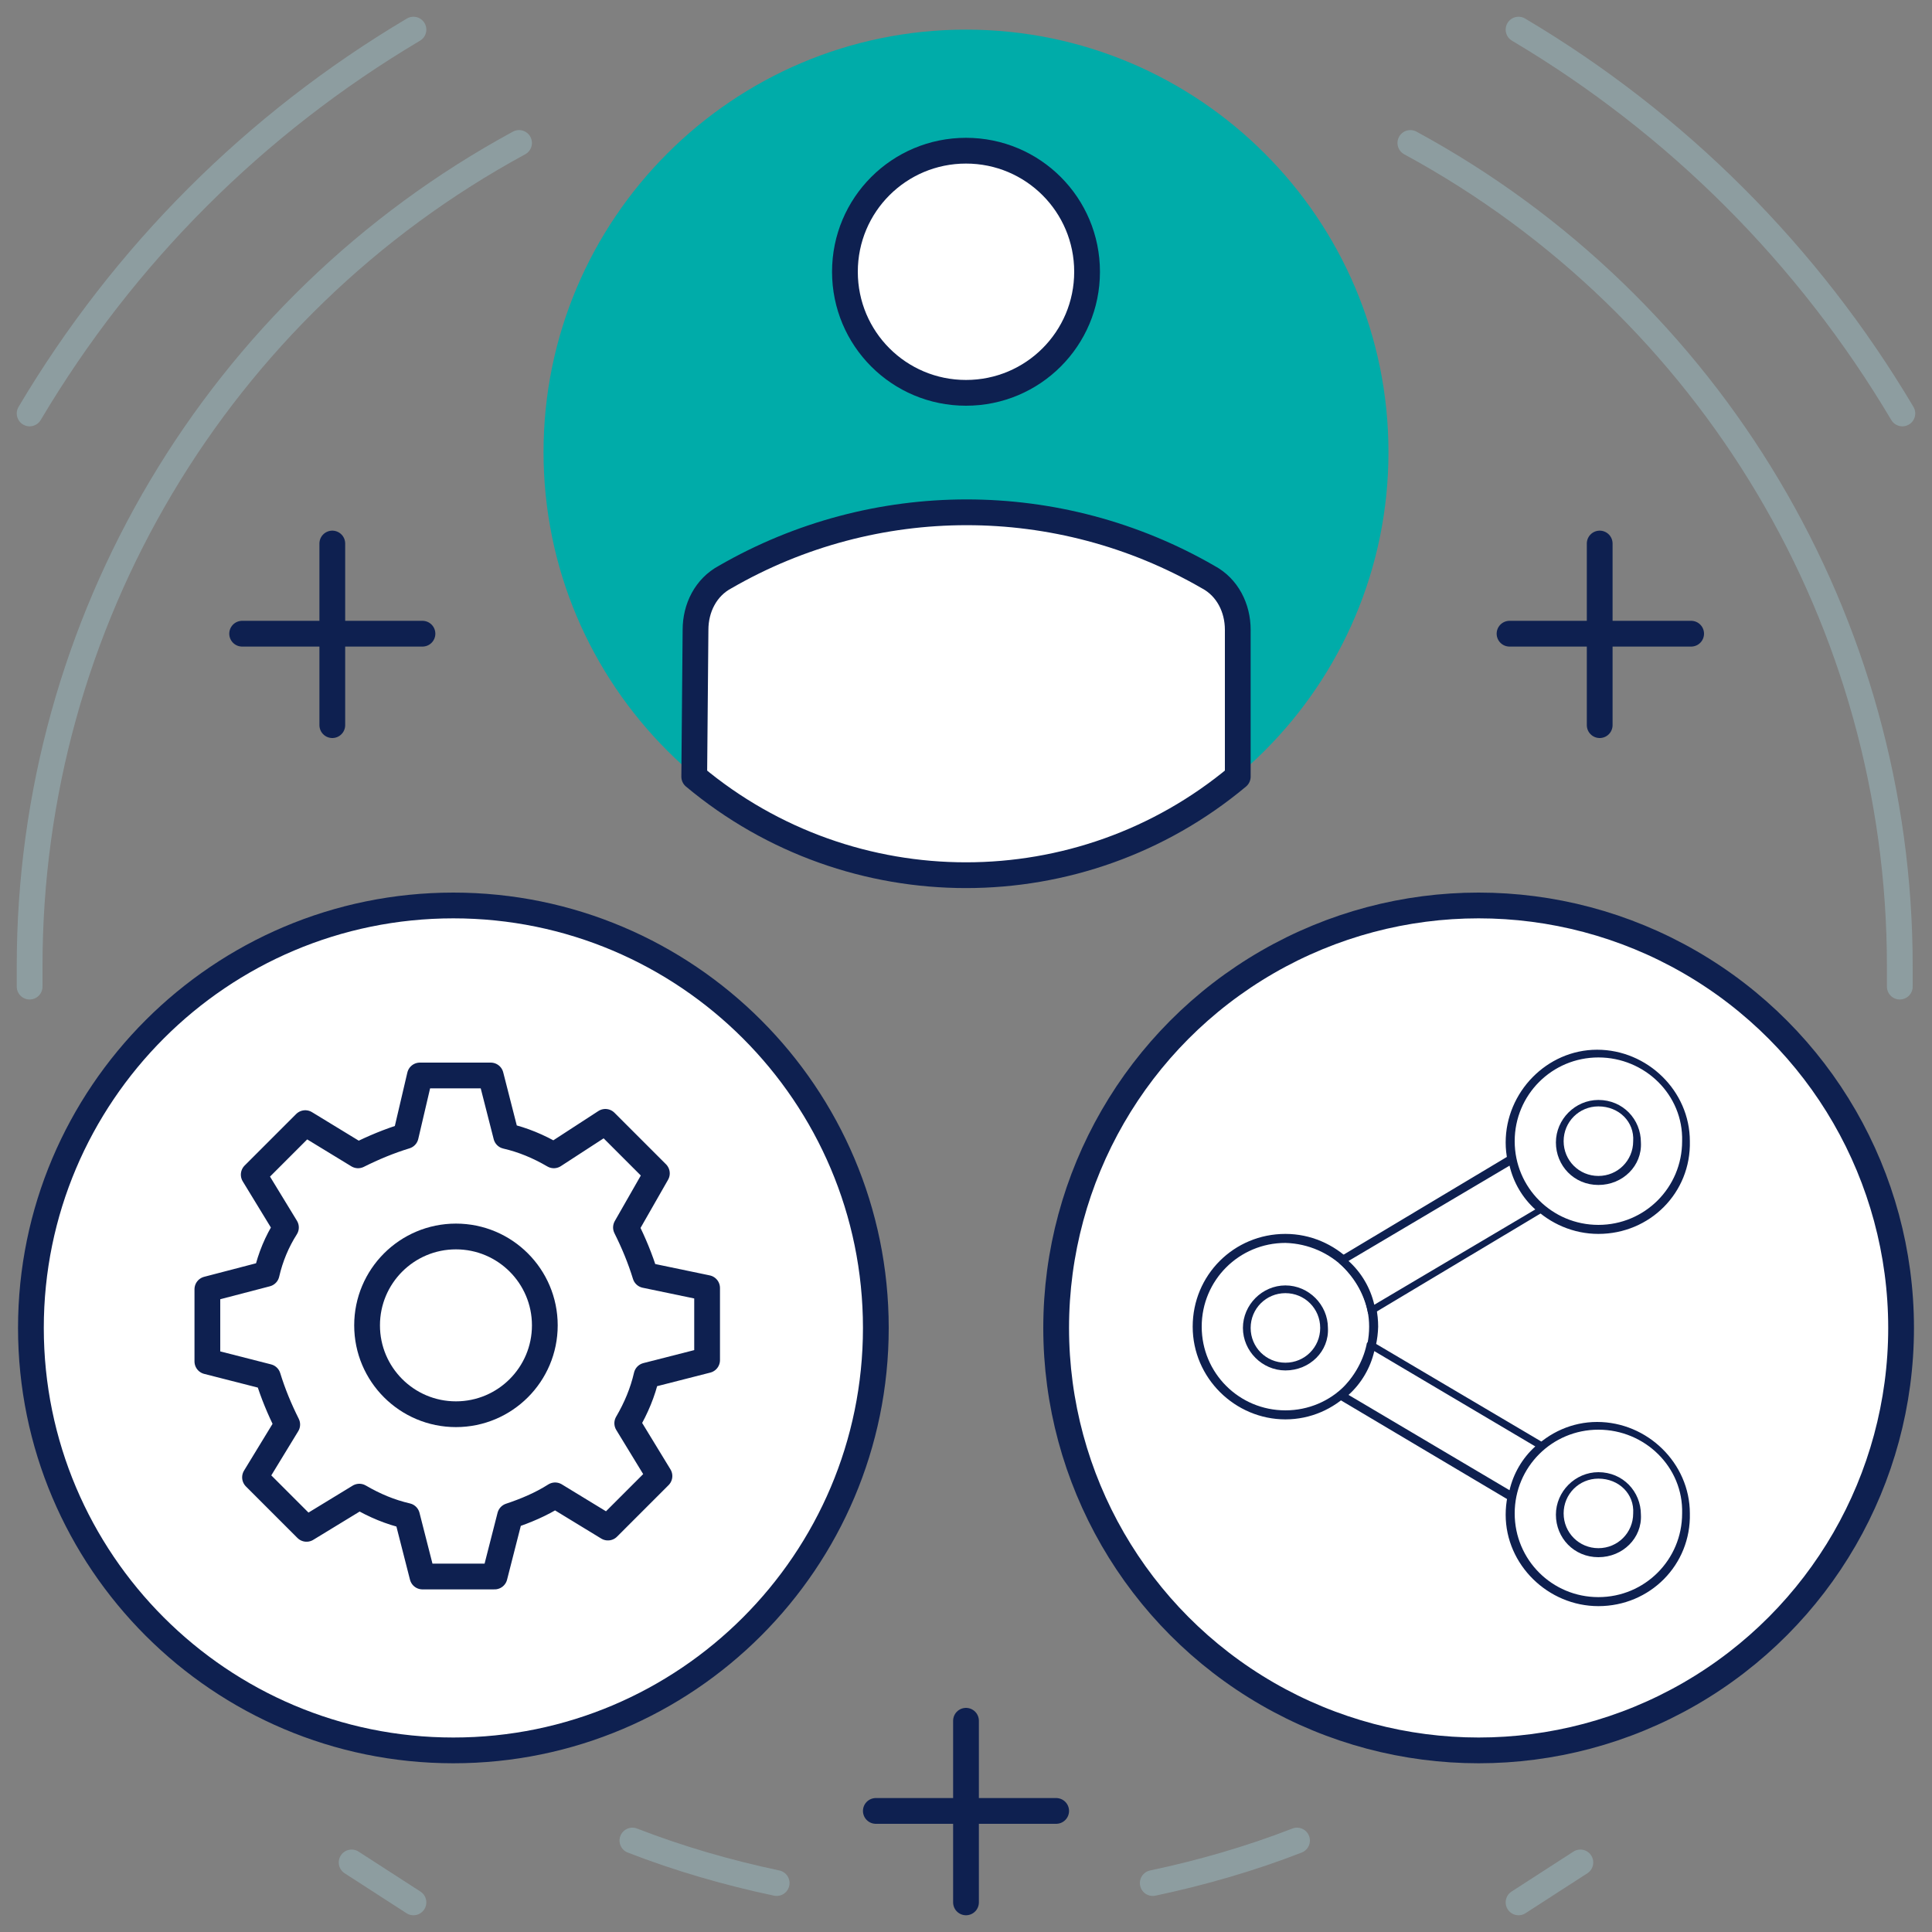 <?xml version="1.0" encoding="utf-8"?>
<!-- Generator: Adobe Illustrator 27.0.1, SVG Export Plug-In . SVG Version: 6.00 Build 0)  -->
<svg version="1.1" id="Calque_1" xmlns="http://www.w3.org/2000/svg" xmlns:xlink="http://www.w3.org/1999/xlink" x="0px" y="0px"
	 viewBox="0 0 150 150" style="enable-background:new 0 0 150 150;" xml:space="preserve">
<rect x="0" y="0" width="150" height="150" fill="#808080" stroke="none"/>
<style type="text/css">
	.st0{fill:#FFFFFF;fill-opacity:0;}
	.st1{fill:#FFFFFF;stroke:#0E2050;stroke-width:2;stroke-linecap:round;stroke-linejoin:round;}
	.st2{fill:#00ACA9;}
	.st3{fill:none;stroke:#0E2050;stroke-width:2;stroke-linecap:round;stroke-linejoin:round;}
	.st4{fill:none;stroke:#8D9DA0;stroke-width:2;stroke-linecap:round;stroke-linejoin:round;}
	.st5{fill-rule:evenodd;clip-rule:evenodd;fill:#FFFFFF;}
	.st6{fill:#0E2050;}
	.st7{fill:#FFFFFF;}
</style>
<rect x="0" y="0" class="st0" width="149.9" height="149.9"/>
<path class="st1" d="M35.2,70.3C17.1,70.3,2.4,85,2.4,103.1s14.7,32.8,32.8,32.8S68,121.2,68,103.1v0l0,0C68,85,53.3,70.3,35.2,70.3
	z"/>
<path class="st2" d="M75,2.3C56.9,2.3,42.2,17,42.2,35.1S56.9,67.9,75,67.9s32.8-14.7,32.8-32.8l0,0C107.8,17,93.1,2.3,75,2.3z"/>
<circle class="st1" cx="114.8" cy="103.1" r="32.8"/>
<line class="st3" x1="124.2" y1="42.2" x2="124.2" y2="56.3"/>
<line class="st3" x1="131.3" y1="49.2" x2="117.2" y2="49.2"/>
<line class="st3" x1="25.8" y1="42.2" x2="25.8" y2="56.3"/>
<line class="st3" x1="32.8" y1="49.2" x2="18.8" y2="49.2"/>
<line class="st3" x1="75" y1="133.6" x2="75" y2="147.7"/>
<line class="st3" x1="82" y1="140.6" x2="68" y2="140.6"/>
<path class="st1" d="M53.9,60.3c12.2,10.2,30,10.2,42.2,0V48.9c0-1.7-0.8-3.3-2.3-4.1c-11.6-6.7-25.9-6.7-37.5,0
	c-1.5,0.8-2.3,2.4-2.3,4.1L53.9,60.3z"/>
<path class="st1" d="M75,30.5c5.2,0,9.4-4.2,9.4-9.4c0-5.2-4.2-9.4-9.4-9.4c-5.2,0-9.4,4.2-9.4,9.4S69.8,30.5,75,30.5L75,30.5z"/>
<path class="st4" d="M147.7,32.1c-7.3-12.3-17.5-22.5-29.8-29.8 M32.1,2.3C19.8,9.6,9.6,19.8,2.3,32.1 M27.3,144.6l4.8,3.1
	 M117.9,147.7l4.8-3.1"/>
<path class="st4" d="M40.3,11.1C16.9,23.8,2.3,48.3,2.3,75v1.6 M49.1,142.9c3.6,1.4,7.4,2.5,11.2,3.3 M89.5,146.2
	c3.8-0.8,7.6-1.9,11.2-3.3 M147.5,76.6V75c0-26.7-14.6-51.2-38-63.9"/>
<path class="st1" d="M31.5,88.2c-1.3,0.4-2.5,0.9-3.7,1.5l-4.1-2.5l-2,2l-2,2l2.5,4.1c-0.7,1.1-1.2,2.3-1.5,3.6l-4.6,1.2v5.6
	l4.7,1.2c0.4,1.3,0.9,2.5,1.5,3.7l-2.5,4.1l2,2l2,2l4.1-2.5c1.2,0.7,2.4,1.2,3.7,1.5l1.2,4.7h5.6l1.2-4.7c1.2-0.4,2.4-0.9,3.5-1.6
	l4.1,2.5l2-2l2-2l-2.5-4.1c0.7-1.2,1.2-2.4,1.5-3.7l4.7-1.2v-5.6L50.1,99c-0.4-1.3-0.9-2.5-1.5-3.7l2.4-4.2l-2-2l-2-2l-4,2.6
	c-1.2-0.7-2.4-1.2-3.7-1.5l-1.2-4.7h-5.5L31.5,88.2z"/>
<circle class="st1" cx="35.4" cy="102.9" r="6.9"/>
<path class="st5" d="M124.1,81.8c3.8,0,6.8,3.1,6.8,6.8c0,3.8-3.1,6.8-6.8,6.8s-6.8-3.1-6.8-6.8v0C117.3,84.9,120.4,81.8,124.1,81.8
	z"/>
<path class="st6" d="M124.1,95.8c-3.9,0-7.2-3.2-7.2-7.1c0-3.9,3.2-7.2,7.1-7.2c3.9,0,7.2,3.2,7.2,7.1c0,0,0,0,0,0
	C131.3,92.6,128.1,95.8,124.1,95.8z M124.1,82.1c-3.6,0-6.5,2.9-6.5,6.5c0,3.6,2.9,6.5,6.5,6.5c3.6,0,6.5-2.9,6.5-6.5c0,0,0,0,0,0
	C130.7,85,127.7,82.1,124.1,82.1L124.1,82.1z"/>
<path class="st5" d="M124.1,110.7c3.8,0,6.8,3.1,6.8,6.8c0,3.8-3.1,6.8-6.8,6.8s-6.8-3.1-6.8-6.8v0
	C117.3,113.8,120.4,110.7,124.1,110.7z"/>
<path class="st6" d="M124.1,124.7c-3.9,0-7.2-3.2-7.2-7.1c0-3.9,3.2-7.2,7.1-7.2c3.9,0,7.2,3.2,7.2,7.1c0,0,0,0,0,0
	C131.3,121.5,128.1,124.7,124.1,124.7z M124.1,111c-3.6,0-6.5,2.9-6.5,6.5c0,3.6,2.9,6.5,6.5,6.5c3.6,0,6.5-2.9,6.5-6.5c0,0,0,0,0,0
	C130.7,113.9,127.7,111,124.1,111L124.1,111z"/>
<circle class="st7" cx="99.8" cy="103.1" r="6.8"/>
<path class="st6" d="M99.8,110.2c-3.9,0-7.2-3.2-7.2-7.2s3.2-7.2,7.2-7.2c3.9,0,7.2,3.2,7.2,7.2C106.9,107,103.7,110.2,99.8,110.2z
	 M99.8,96.5c-3.6,0-6.5,2.9-6.5,6.5c0,3.6,2.9,6.5,6.5,6.5c3.6,0,6.5-2.9,6.5-6.5C106.3,99.5,103.4,96.6,99.8,96.5z"/>
<path class="st7" d="M119.8,112.3l-13.2-7.9c-0.3,1.5-1.1,2.9-2.3,3.9l13.2,7.9C117.7,114.7,118.5,113.3,119.8,112.3z M106.5,101.8
	l13.2-7.9c-1.2-1-2-2.4-2.3-3.9l-13.2,7.9C105.4,98.9,106.2,100.2,106.5,101.8L106.5,101.8z"/>
<path class="st6" d="M117.4,116.5c-0.1,0-0.1,0-0.2,0l-13.3-7.9c-0.1-0.1-0.2-0.3-0.1-0.4c0,0,0-0.1,0.1-0.1c1.1-1,1.9-2.3,2.2-3.7
	c0-0.2,0.2-0.3,0.4-0.2c0,0,0.1,0,0.1,0l13.2,7.8c0.1,0.1,0.2,0.3,0.1,0.4c0,0,0,0.1-0.1,0.1c-1.1,1-1.9,2.3-2.2,3.7
	C117.7,116.3,117.6,116.4,117.4,116.5L117.4,116.5z M104.7,108.3l12.5,7.4c0.3-1.3,1-2.5,2-3.4l-12.5-7.4
	C106.4,106.2,105.7,107.4,104.7,108.3z M106.5,102.1h-0.1c-0.1,0-0.2-0.1-0.2-0.2c-0.3-1.5-1.1-2.8-2.2-3.8
	c-0.1-0.1-0.2-0.3-0.1-0.4c0,0,0-0.1,0.1-0.1l13.2-7.9c0.1-0.1,0.3,0,0.4,0.1c0,0,0,0.1,0,0.1c0.3,1.5,1.1,2.8,2.2,3.7
	c0.1,0.1,0.2,0.3,0.1,0.4c0,0,0,0.1-0.1,0.1l-13.2,7.9C106.6,102,106.6,102.1,106.5,102.1L106.5,102.1z M104.7,97.9
	c1,0.9,1.7,2.1,2,3.4l12.5-7.4c-1-0.9-1.7-2.1-2-3.4L104.7,97.9z"/>
<circle class="st7" cx="124.1" cy="88.6" r="3"/>
<path class="st6" d="M124.1,92c-1.9,0-3.3-1.5-3.3-3.3s1.5-3.3,3.3-3.3c1.9,0,3.3,1.5,3.3,3.3l0,0C127.5,90.5,126,92,124.1,92z
	 M124.1,85.9c-1.5,0-2.7,1.2-2.7,2.7c0,1.5,1.2,2.7,2.7,2.7c1.5,0,2.7-1.2,2.7-2.7c0,0,0,0,0,0C126.9,87.1,125.7,85.9,124.1,85.9
	C124.1,85.9,124.1,85.9,124.1,85.9L124.1,85.9z"/>
<circle class="st7" cx="124.1" cy="117.5" r="3"/>
<path class="st6" d="M124.1,120.9c-1.9,0-3.3-1.5-3.3-3.3s1.5-3.3,3.3-3.3c1.9,0,3.3,1.5,3.3,3.3l0,0
	C127.5,119.4,126,120.9,124.1,120.9z M124.1,114.8c-1.5,0-2.7,1.2-2.7,2.7c0,1.5,1.2,2.7,2.7,2.7c1.5,0,2.7-1.2,2.7-2.7c0,0,0,0,0,0
	C126.9,116,125.7,114.8,124.1,114.8z"/>
<circle class="st7" cx="99.8" cy="103.1" r="3"/>
<path class="st6" d="M99.8,106.4c-1.8,0-3.3-1.5-3.3-3.3s1.5-3.3,3.3-3.3c1.8,0,3.3,1.5,3.3,3.3C103.2,104.9,101.7,106.4,99.8,106.4
	z M99.8,100.4c-1.5,0-2.7,1.2-2.7,2.7c0,1.5,1.2,2.7,2.7,2.7c1.5,0,2.7-1.2,2.7-2.7c0,0,0,0,0,0C102.5,101.6,101.3,100.4,99.8,100.4
	C99.8,100.4,99.8,100.3,99.8,100.4L99.8,100.4z"/>
</svg>
